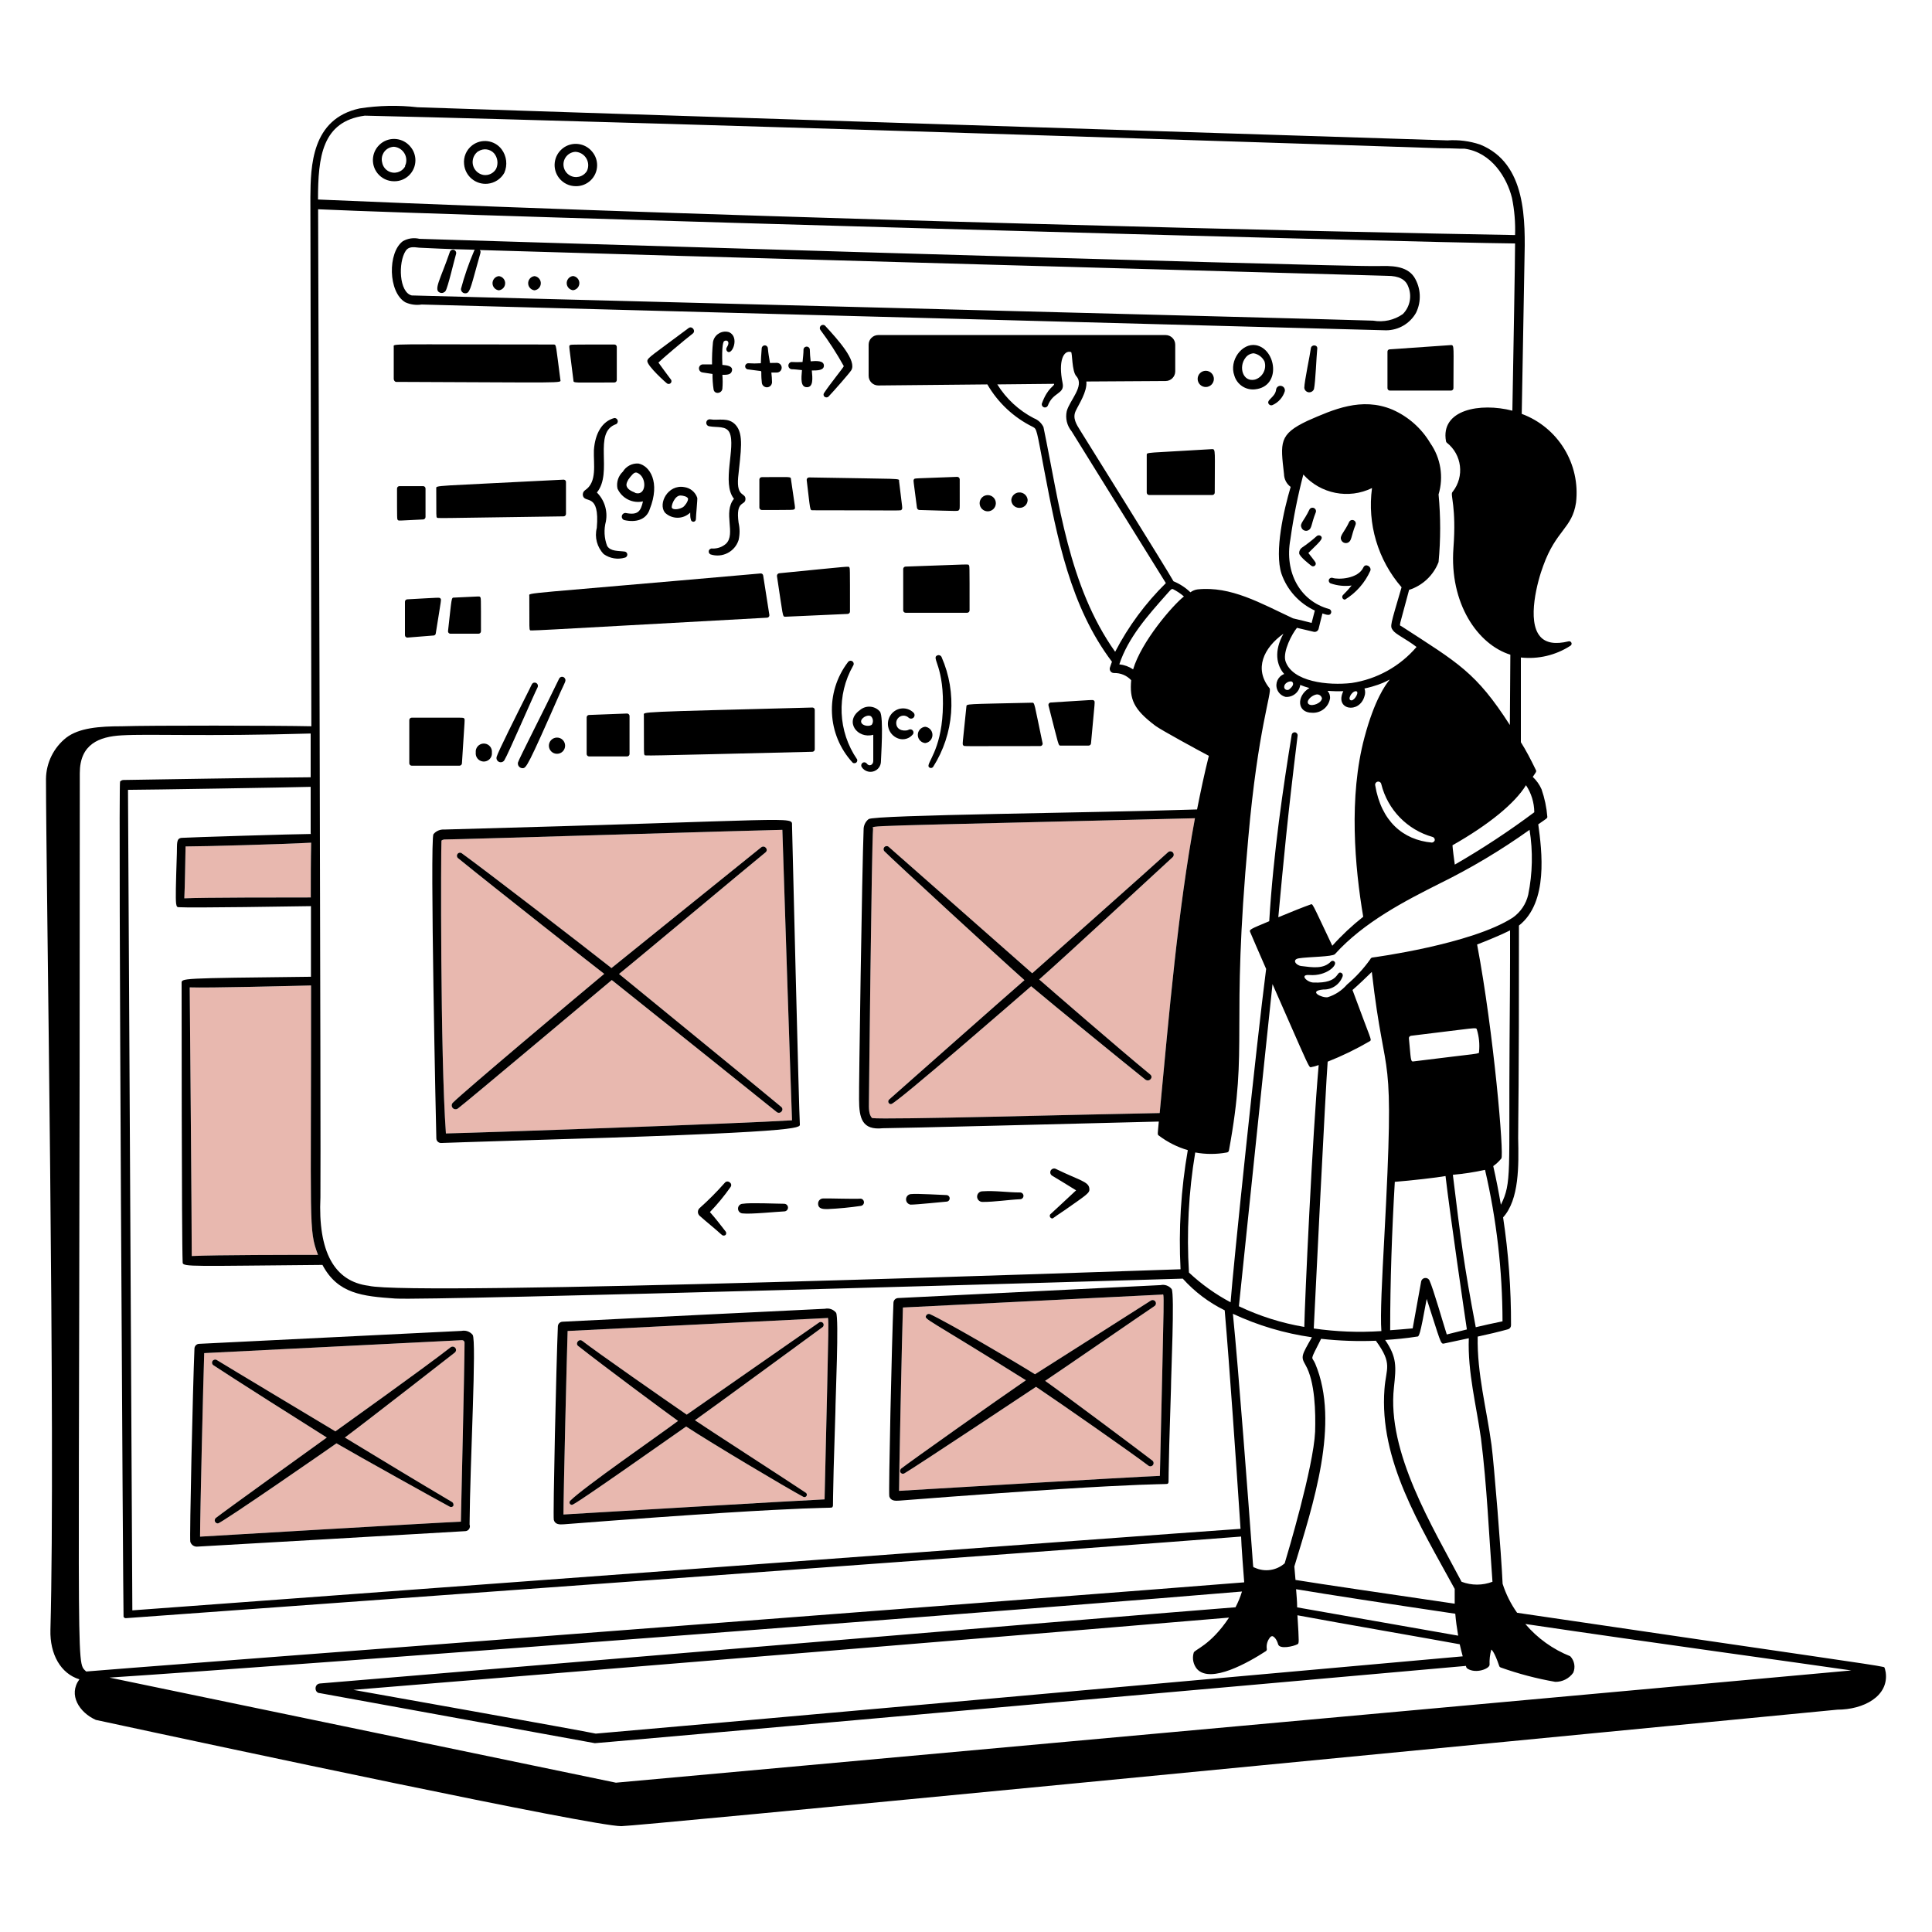 <svg xmlns="http://www.w3.org/2000/svg" id="_1.paginas_web" width="600" height="600" viewBox="0 0 600 600"><defs><style>.cls-1{fill:#e8b8af;}.cls-1,.cls-2{stroke-width:0px;}.cls-2{fill:#000;}</style></defs><path class="cls-1" d="M271.14,257.32c-.45,5.1-1.29,84.63-1.29,84.96-.03,1.77-.09,3.96,1.02,4.95,3.84.57,64.98-1.14,89.28-1.56,2.97-31.17,5.61-62.61,10.95-91.56-107.4,2.64-99.96,2.19-99.96,3.21ZM322.71,304.18c3.93,3.42,24.57,21.36,34.5,29.52,1.08.9-.3,2.43-1.5,1.59-5.82-4.65-28.92-23.46-35.49-29.01-2.76,2.4-42.06,36.6-43.47,36.6-.28.03-.56-.08-.73-.3-.28-.35-.22-.86.13-1.14,3.72-3.3,38.49-34.05,42-37.05-6.57-5.79-41.04-37.5-43.53-40.05-.29-.35-.3-.85-.03-1.21.32-.42.93-.5,1.35-.17,1.5,1.26,39.75,35.07,44.61,39.3,1.2-1.08,38.13-33.84,42.18-37.59.42-.4,1.09-.38,1.48.04.4.42.38,1.09-.04,1.49-5.46,4.98-32.67,30.24-41.46,37.98Z"></path><path class="cls-1" d="M137.97,260.71c-.3.03-.87.21-.87.42h0c-.18,1.8-.39,66.36,1.38,90.87,11.22-.24,92.07-3.09,107.49-4.08-.21-4.65-2.73-81.21-3-90.21-3.54,0-101.01,3-105,3ZM241.2,345.34c-6.96-5.64-39.6-31.71-51.21-40.98-1.47,1.2-45.42,38.16-47.76,39.87-.51.41-1.27.33-1.68-.18-.41-.51-.33-1.27.18-1.68,3.18-3.21,37.08-31.74,46.92-39.93-.78-.54-35.19-27.6-45.48-36-.3-.31-.36-.78-.14-1.15.27-.46.85-.61,1.31-.35,7.23,5.22,37.26,28.35,46.56,35.7,4.86-3.93,34.11-27.54,46.5-37.5,1.05-.81,2.37.69,1.35,1.56-4.8,3.87-42.51,35.43-45.51,37.77,6.39,5.28,37.95,30.96,50.37,41.28,1.05.9-.33,2.46-1.41,1.59Z"></path><path class="cls-1" d="M57.24,278.98c5.73-.27,30.99-.27,39.3-.27l-.03-.21c0-5.55,0-11.25.12-16.8-8.64.48-33.42,1.17-39,1.17-.09,4.11-.21,12.69-.39,16.11Z"></path><path class="cls-1" d="M256.08,465.64c1.41-60.72,1.41-56.31.72-56.31l-80.52,4.02c-.24,6.87-1.29,50.47-1.29,56.99,3.23-.2,72.84-4.35,81.09-4.7ZM177.09,466.06c4.29-4.26,26.79-19.8,33.48-24.78-4.47-3.21-22.95-16.92-31.02-23.28-.99-.78.24-2.37,1.26-1.59,4.77,3.69,25.95,18.45,32.46,22.92,2.73-1.95,38.76-26.97,41.1-28.62h0c.41-.29.97-.2,1.26.21.29.41.2.97-.21,1.26-2.16,1.56-34.2,25.08-39.6,28.89,2.19,1.56,30.06,19.56,34.5,22.56.25.21.33.56.2.86-.16.38-.6.56-.98.4-5.34-2.85-29.1-17.01-36.45-21.87-32.88,23.1-35.07,24.33-35.49,24.33-.2,0-.39-.09-.53-.23-.29-.3-.28-.77.02-1.06Z"></path><path class="cls-1" d="M96.6,306.04c-5.97.15-32.01.81-37.68.6.09,9.39.63,74.07.63,83.43,7.62-.36,31.59-.36,39.21-.36-3-8.01-2.1-8.13-2.16-83.67Z"></path><path class="cls-1" d="M360.21,458.35c1.38-60.66,1.41-56.31.72-56.31l-80.52,4.02v-.12c-.27,7.35-1.29,56.64-1.2,57.06,1.65-.12,72.75-4.35,81-4.65ZM279.84,456.1c2.76-2.16,29.97-21.45,38.76-27.45-31.47-19.74-31.62-18.84-30.96-20.1.22-.45.75-.63,1.2-.42,5.58,2.58,26.37,14.76,32.58,18.66,1.8-1.17,33.3-21.12,36-22.89.48-.3,1.11-.15,1.41.33s.15,1.11-.33,1.41c-3.3,2.19-30.93,21.24-33.93,23.19,5.61,3.96,29.46,21.78,33.33,24.78.42.36.48.99.12,1.41-.36.42-.99.48-1.41.12-4.86-3.72-27.42-19.47-34.86-24.45h0s-37.65,25.02-40.89,26.88c-.41.24-.93.12-1.2-.27-.2-.4-.13-.88.18-1.2Z"></path><path class="cls-1" d="M144.27,416.95c-.02-.41-.34-.73-.75-.75l-80.1,4.02c-.27,7.14-1.29,50.67-1.29,57,1.68-.09,72.75-4.32,81-4.65.99-42.63,1.14-53.16,1.14-55.62ZM141.18,420.1s-27.57,21.51-34.08,26.34c10.92,6.63,22.2,13.47,33.36,20.07.36.29.48.78.3,1.2-.28.34-.77.42-1.14.18-2.79-1.47-28.08-15.54-35.13-19.65-.81.6-35.79,24.87-36.81,24.87-.3,0-.59-.12-.78-.36-.33-.41-.26-1.02.15-1.35,1.83-1.5,32.64-23.67,34.44-24.96-5.67-3.54-30.72-19.44-35.19-22.44-.45-.29-.57-.89-.29-1.34.29-.45.89-.57,1.34-.28,3.33,2.07,34.08,20.49,36.81,22.14,3.33-2.43,26.82-19.14,35.82-26.13.47-.33,1.12-.22,1.45.26.33.47.22,1.12-.25,1.45Z"></path><path class="cls-2" d="M238.93,191.03s0-.05,0-.07l-1.92-12.24c-.06-.39-.42-.67-.81-.63-75.39,6.66-71.82,5.88-71.82,6.96,0,10.86,0,10.26.21,10.59.21.33-4.23.48,73.65-3.81.41-.03.73-.39.7-.8Z"></path><path class="cls-2" d="M213.84,101.89c-11.19,8.37-12.75,9.18-12.81,10.23,0,1.59,6,6.96,6.21,7.02.42.23.95.08,1.18-.35.15-.27.14-.59-.01-.85-.93-1.23-3.21-4.32-3.93-5.34,1.47-1.44,7.71-6.72,10.65-9,1.08-.84-.21-2.52-1.29-1.71Z"></path><path class="cls-2" d="M175.77,159.61v-9.9c.02-.4-.29-.73-.69-.75-.03,0-.06,0-.09,0-41.04,2.13-39.51,1.68-39.51,2.76,0,9.18,0,8.73.21,9,.21.27-2.1.24,39.33-.36.41,0,.75-.34.75-.75Z"></path><path class="cls-2" d="M256.08,123.22c.35.26.82.26,1.17,0,1.68-1.77,6.45-7.2,7.11-8.22,1.8-2.91-3.96-9.33-8.16-13.89-.43-.34-1.05-.26-1.39.17-.26.33-.28.8-.05,1.15,2.69,3.59,5.12,7.36,7.29,11.28,0,.3-4.38,5.64-6.15,8.37-.25.37-.17.87.18,1.14Z"></path><path class="cls-2" d="M243.87,191.53l19.38-.87c.4-.02.72-.35.72-.75,0-14.25,0-13.41-.24-13.74s1.05-.39-21.75,1.86c-.42.06-.73.44-.69.87,1.92,12.57,1.68,12.63,2.58,12.63Z"></path><path class="cls-2" d="M149.37,196.06h0c0-10.89,0-10.29-.24-10.62-.24-.33.18-.21-8.13.15-.87,0-.69,0-1.86,10.38-.05.41.24.78.65.83.03,0,.06,0,.1,0h8.73c.41,0,.75-.34.75-.75Z"></path><path class="cls-2" d="M225.96,109.21c1.44,1.08,3.75-4.5.51-6.03-2.05-.67-4.25.46-4.91,2.5-.05.16-.09.33-.13.5-.24,2.32-.34,4.66-.3,6.99h-3c-.69.11-1.16.75-1.05,1.44.08.54.51.97,1.05,1.05l3.15.48c-.02,1.61.09,3.21.33,4.8.27,1.62,2.55,1.29,2.73-.21.12-1.44.12-2.88,0-4.32,1.41,0,2.79,0,3-1.38s-1.59-1.59-3-1.71c-.27-6.24.36-7.17.48-7.32.81-.63,2.1,0,.9,1.89-.29.43-.19,1.02.24,1.32Z"></path><path class="cls-2" d="M329.43,231.55h8.64c.39,0,.72-.3.75-.69,1.26-13.77,1.29-12.9.93-13.26s.54-.27-13.47.57c-.41.04-.72.4-.68.81,0,.04.01.08.02.12,3.3,12.81,3,12.45,3.81,12.45Z"></path><path class="cls-2" d="M252.34,219.73s-.06,0-.09,0c-55.11,1.44-52.29,1.29-52.29,2.37,0,12.75,0,12,.21,12.33s-3,.36,52.14-.96c.4-.03.71-.35.72-.75v-12.24c.02-.4-.29-.73-.69-.75Z"></path><path class="cls-2" d="M242.76,114.19c0-.83-.67-1.5-1.5-1.5-2.49,0-2.13.18-2.19-.3-.24-1.38-.48-2.79-.6-4.17,0-.53-.43-.96-.96-.96-.53,0-.96.43-.96.96-.15,1.92-.27,3.87-.27,4.59-1.3.09-2.6.09-3.9,0-.53,0-.96.43-.96.96,0,.53.43.96.96.96l3,.39c1.65.24.75-.42,1.2,3.57,0,.88.72,1.59,1.59,1.59.88,0,1.58-.71,1.59-1.59-.02-1-.09-2-.21-3h1.71c.83,0,1.5-.67,1.5-1.5Z"></path><path class="cls-2" d="M190.8,106.99c-14.34,0-13.5,0-13.83.24-.33.24-.27-.21,1.11,10.89,0,.93.15.66,12.72.66.41,0,.75-.34.75-.75v-10.32c-.02-.4-.35-.72-.75-.72Z"></path><path class="cls-2" d="M182.91,222.04c-.4.02-.72.35-.72.75v11.37c0,.41.34.75.75.75h11.82c.41,0,.75-.34.75-.75v-11.82c-.02-.42-.36-.75-.78-.75l-11.82.45Z"></path><path class="cls-2" d="M245.64,148.81c0-.9-.45-.63-9-.63-.41-.03-.77.27-.81.69,0,.02,0,.04,0,.06v8.7c0,.41.34.75.75.75,10.32,0,9.81,0,10.14-.27s.27,0-1.08-9.3Z"></path><path class="cls-2" d="M423.42,176.2c-1.65,3.63-7.89,3.84-9.54,3.27-.47-.17-1,.07-1.17.54s.07,1,.54,1.17c2.09.72,4.32.95,6.51.66-.85,1.05-1.76,2.05-2.73,3-.3.36-.25.89.1,1.18.16.13.35.2.56.2,3.48-2.13,6.23-5.27,7.89-9,.42-1.26-1.53-2.4-2.16-1.02Z"></path><path class="cls-2" d="M135.33,196.72c1.77-11.1,1.77-10.5,1.44-10.86-.33-.36.18-.3-10.32.27-.39.03-.69.36-.69.75v10.38c0,.41.34.75.75.75l8.25-.66c.31-.06.54-.32.57-.63Z"></path><path class="cls-2" d="M376.44,139.48c-21,1.29-20.31.87-20.31,1.89v11.61c0,.41.34.75.75.75h19.62c.41,0,.75-.34.75-.75,0-12.75.33-13.56-.81-13.5Z"></path><path class="cls-2" d="M430.89,109.18s0,.02,0,.03v11.34c0,.41.34.75.75.75h18.99c.41,0,.75-.34.75-.75,0-12.84.33-13.41-.78-13.38l-19.02,1.32c-.38,0-.69.31-.69.69Z"></path><path class="cls-2" d="M250.53,149.01s0,.06,0,.1c1.14,9.36.93,9.36,1.83,9.36,29.4,0,27.33.24,27.66-.24.33-.39.24,0-.81-8.82,0-.93,1.5-.6-27.93-1.14-.41,0-.75.33-.76.74Z"></path><path class="cls-2" d="M174.03,117.94c-1.44-10.71-1.17-10.95-2.1-10.95-52.44,0-49.65-.36-49.65.75v9.93c0,.42.33.93.75.93,53.07.18,51.18.48,51-.66Z"></path><path class="cls-2" d="M132.15,160.57v-8.85c0-.41-.34-.75-.75-.75h-7.35c-.41,0-.75.34-.75.75,0,9.93,0,9.45.24,9.75.24.3,0,.24,7.89-.15.4-.03.71-.35.72-.75Z"></path><path class="cls-2" d="M281.25,190.3h19.11c.41,0,.75-.34.75-.75,0-14.7,0-13.71-.24-14.04-.24-.33,1.17-.3-19.65.45-.4.02-.72.35-.72.75v12.84c0,.41.34.75.75.75Z"></path><path class="cls-2" d="M410.1,166.39c-.39-.24-.91-.18-1.23.15-1.41,1.26-2.91,2.42-4.47,3.48-.6.39-.95,1.06-.93,1.77,0,1.08,3.78,3.9,3.81,3.93.37.28.9.2,1.18-.17.21-.28.22-.67.02-.97-.21-.39-1.41-1.86-2.16-2.85,3.39-3.39,4.92-4.5,3.78-5.34Z"></path><path class="cls-2" d="M406.08,164.78c.06-.02.12-.04.18-.07,1.2-.54.9-1.92,2.34-5.52.24-.55,0-1.18-.56-1.42-.55-.24-1.18,0-1.42.55-1.68,3.51-3,4.23-2.46,5.46.25.81,1.11,1.25,1.92,1Z"></path><path class="cls-2" d="M300.12,219.46h0c-1.26,12.36-1.29,11.61-.96,12,.33.39-1.59.24,23.82.24.41.04.78-.26.82-.68.01-.11,0-.21-.04-.31-2.64-12.45-2.37-12.51-3.27-12.48-21,.48-20.28.3-20.37,1.23Z"></path><path class="cls-2" d="M418.46,168.58c.05-.02.11-.04.16-.06,1.2-.54.93-1.95,2.34-5.52.24-.55,0-1.18-.56-1.42-.55-.24-1.18,0-1.42.55-1.38,3-3,4.26-2.49,5.46.27.82,1.15,1.26,1.97.99Z"></path><path class="cls-2" d="M143.46,237.07c.93-14.82.96-13.62.66-13.95-.3-.33.9-.24-16.26-.24-.41,0-.75.34-.75.75v13.41c0,.41.34.75.75.75h14.85c.4-.01.72-.32.75-.72Z"></path><path class="cls-2" d="M285.48,158.38c12.78.36,12,.42,12.33,0,.33-.42.24.21.24-9.54-.02-.42-.36-.75-.78-.75-13.92.54-13.11.39-13.41.75-.3.36-.21,0,.9,8.79.03.39.33.71.72.75Z"></path><path class="cls-2" d="M228.45,131.95h0c-2.25-2.49-5.4-1.29-7.8-1.71-.59-.12-1.17.25-1.29.84s.25,1.17.84,1.29c2.52.48,5.34-.24,6.39,2.04,1.98,4.38-2.55,15.69,1.35,20.49-3.48,4.23.66,10.92-2.46,13.95-1.17,1.04-2.7,1.57-4.26,1.5-.52-.09-1.02.26-1.11.78-.08.44.16.88.57,1.05,3.63,1.17,7.52-.81,8.69-4.44,0-.01,0-.02.01-.03.4-1.76.4-3.58,0-5.34-.99-7.17,2.07-5.22,2.13-7.35s-2.79-.48-2.28-6.69c.81-8.13,1.86-13.47-.78-16.38Z"></path><path class="cls-2" d="M251.76,112.21c-.15-1.24-.24-2.5-.27-3.75-.09-.54-.61-.9-1.15-.8-.41.07-.73.39-.8.8,0,1.35-.18,2.61-.3,3.96-1.15.07-2.3.07-3.45,0-.62.1-1.04.69-.94,1.31.08.48.46.86.94.94,1.11,0,2.13.18,3.27.27-.24,2.64-.48,5.31,1.53,5.31s1.77-2.7,1.53-5.19c1.65,0,3.81,0,3.75-1.56-.06-1.56-2.37-1.44-4.11-1.29Z"></path><path class="cls-2" d="M190.8,129.82c-3.78.99-6,4.74-6.36,9.99-.15,4.35,1.08,9.87-2.73,12.42-.54.36-.81,1.01-.69,1.65.54,2.64,5.28-1.14,4.32,10.08-.74,2.9.08,5.98,2.16,8.13,1.92,1.36,4.35,1.76,6.6,1.08.51-.13.82-.65.69-1.17-.09-.34-.35-.6-.69-.69-2.07-.3-4.47,0-5.55-1.77-.92-2.43-1.05-5.08-.39-7.59.61-3.28-.43-6.64-2.79-9,5.13-6.27-1.41-18.72,6-21.24.48-.29.63-.92.34-1.4-.19-.32-.54-.5-.91-.49Z"></path><path class="cls-2" d="M175.44,210.7c-.28-.49-.9-.66-1.39-.38-.16.09-.29.22-.38.38-4.95,10.29-12.51,24.96-12.81,26.1-.17.79.34,1.57,1.14,1.74.09.02.18.03.27.03,1.17,0,1.56-.39,11.76-23.58,1.44-3.15,1.86-3.6,1.41-4.29Z"></path><path class="cls-2" d="M316.47,157.72c.05,0,.1,0,.15,0,1.36.03,2.49-1.04,2.52-2.4,0-.04,0-.08,0-.12-.15-1.4-1.41-2.41-2.81-2.26-1.19.13-2.13,1.07-2.26,2.26-.03,1.36,1.04,2.49,2.4,2.52Z"></path><path class="cls-2" d="M198.27,143.95c-1.95-.13-3.82.85-4.83,2.52-1.44,1.34-2.07,3.33-1.68,5.25,1.36,3.04,4.67,4.71,7.92,3.99-.69,3-1.5,4.38-5.37,3.6-.63-.04-1.17.44-1.21,1.07-.03.49.25.94.7,1.12,3.54.84,6.9,0,7.98-3.36,3.36-8.43,0-13.5-3.51-14.19ZM197.16,153.04v-.09c-1.95-.69-2.43-1.5-2.58-2.1-.15-.6.27-1.68,1.11-2.67.84-.99,1.38-1.68,2.22-1.35,3.18,1.35,2.85,7.47-.75,6.21Z"></path><path class="cls-2" d="M165.99,90.16c1.22-.14,2.09-1.24,1.95-2.46-.12-1.02-.93-1.83-1.95-1.95-1.22.14-2.09,1.24-1.95,2.46.12,1.02.93,1.83,1.95,1.95Z"></path><path class="cls-2" d="M177.96,90.13c1.22-.14,2.09-1.24,1.95-2.46-.12-1.02-.93-1.83-1.95-1.95-1.22.14-2.09,1.24-1.95,2.46.12,1.02.93,1.83,1.95,1.95Z"></path><path class="cls-2" d="M266.07,236.66c.17-.24.22-.54.12-.82h0c-5.97-8.67-6.45-19.99-1.23-29.13.3-.45.18-1.05-.27-1.35-.45-.3-1.05-.18-1.35.27-7.17,9.38-6.55,22.56,1.47,31.23.4.29.97.2,1.26-.2Z"></path><path class="cls-2" d="M289.57,227.96c-.13-1.19-1.07-2.13-2.26-2.26-1.4.15-2.41,1.41-2.26,2.81.13,1.19,1.07,2.13,2.26,2.26,1.4-.15,2.41-1.41,2.26-2.81Z"></path><path class="cls-2" d="M376.98,117.67c0-1.39-1.13-2.52-2.52-2.52s-2.52,1.13-2.52,2.52,1.13,2.52,2.52,2.52,2.52-1.13,2.52-2.52Z"></path><path class="cls-2" d="M306.75,158.8c1.39,0,2.52-1.13,2.52-2.52s-1.13-2.52-2.52-2.52-2.52,1.13-2.52,2.52,1.13,2.52,2.52,2.52Z"></path><path class="cls-2" d="M390.06,107.2c-4.35-.78-8.43,4.77-6.72,9.45.83,2.79,3.53,4.58,6.42,4.26,8.28-.87,6.57-12.54.3-13.71ZM389.76,117.88c-3.81.9-5.16-3.93-3-6.72.59-.85,1.54-1.38,2.58-1.44,1.46.26,2.7,1.2,3.36,2.52.74,2.37-.57,4.89-2.94,5.64Z"></path><path class="cls-2" d="M407.1,108.16h0c-.27,2.16-2.01,10.2-2.04,12.3.1.86.88,1.47,1.73,1.37.57-.07,1.06-.44,1.27-.98.48-2.1.78-10.41,1.02-12.48.24-1.35-1.8-1.5-1.98-.21Z"></path><path class="cls-2" d="M154.92,90.16c1.22-.14,2.09-1.24,1.95-2.46-.12-1.02-.93-1.83-1.95-1.95-1.22.14-2.09,1.24-1.95,2.46.12,1.02.93,1.83,1.95,1.95Z"></path><path class="cls-2" d="M170.46,231.58c0,1.39,1.12,2.52,2.52,2.52,1.39,0,2.52-1.12,2.52-2.52h0c0-1.4-1.13-2.53-2.52-2.52-1.39,0-2.51,1.13-2.52,2.52Z"></path><path class="cls-2" d="M398.02,119.87s-.02,0-.03,0c-.7-.2-1.43.2-1.64.9-.02.07-.03.14-.04.21-.27,2.46-3.21,3.21-2.28,4.5.27.39.78.52,1.2.3,1.79-.81,3.15-2.33,3.75-4.2.21-.73-.22-1.5-.96-1.7Z"></path><path class="cls-2" d="M149.98,236.49c1.38.15,2.63-.85,2.78-2.23.02-.18.02-.37,0-.55.15-1.38-.85-2.63-2.23-2.78-1.38-.15-2.63.85-2.78,2.23-.02.18-.02.37,0,.55-.15,1.38.85,2.63,2.23,2.78Z"></path><path class="cls-2" d="M206.49,159.19c2.19,2.13,5.67,2.13,7.86,0,0,.75,0,1.59.18,2.04.01.43.35.78.78.81.44,0,.79-.34.81-.78,0-1.14.54-6.3.42-6.66-.6-1.79-2.17-3.08-4.05-3.33h0c-5.07-.9-8.19,5.1-6,7.92ZM213.69,154.9c0,.9-1.11,2.34-1.65,2.64-1.5.81-3,.75-3.36.21-.36-.54.81-3.87,2.64-3.87.69,0,2.22.3,2.37,1.02Z"></path><path class="cls-2" d="M155.07,236.65c.63.22,1.33-.06,1.62-.66,1.05-1.65,9.21-20.52,10.26-22.53.25-.51.04-1.12-.46-1.37-.15-.08-.32-.11-.5-.1-.78,0-.93.81-1.53,1.98-4.17,8.28-9.78,19.5-10.2,21-.24.69.12,1.44.81,1.68Z"></path><path class="cls-2" d="M293.91,371.14c-.9,0-9.18-.54-11.1-.3-.9.12-1.54.95-1.41,1.86.1.74.68,1.31,1.41,1.41,1.92,0,10.2-.87,11.1-.93.56,0,1.02-.46,1.02-1.02s-.46-1.02-1.02-1.02Z"></path><path class="cls-2" d="M267.36,372.25c-2.01.15-9.81-.12-11.73-.06h0c-.88.02-1.58.74-1.56,1.62h0c0,1.77,1.83,1.68,3,1.68,3.44-.16,6.88-.49,10.29-.99.62-.1,1.04-.69.94-1.31-.08-.48-.46-.86-.94-.94Z"></path><path class="cls-2" d="M316.8,370.33c-3.93,0-7.68-.63-11.7-.36-.91,0-1.65.74-1.65,1.65,0,.91.74,1.64,1.65,1.65,4.02,0,7.83-.66,11.7-.84.58,0,1.05-.47,1.05-1.05s-.47-1.05-1.05-1.05Z"></path><path class="cls-2" d="M267.05,220.53s-.03.03-.05.04h0c-4.86,3.48-.75,9,4.2,7.62v8.13c0,1.23-1.26,1.86-2.01.81-.32-.43-.92-.51-1.34-.2-.38.28-.5.8-.28,1.22.93,1.53,2.92,2.01,4.45,1.08.9-.55,1.48-1.5,1.55-2.55,0-.96.93-14.1-.3-15.69-1.59-1.85-4.37-2.05-6.22-.46ZM270.78,225.01c-.66.72-3,.48-3.33-.72-.33-1.2,1.98-2.58,3.06-1.83.67.69.78,1.74.27,2.55Z"></path><path class="cls-2" d="M118.27,44.59c-2.83,2.27-3.29,6.4-1.02,9.24,1.25,1.56,3.15,2.47,5.15,2.46,3.59.06,6.55-2.81,6.61-6.41.02-1.56-.51-3.08-1.51-4.27-2.27-2.83-6.4-3.29-9.24-1.02ZM125.85,51.61c-1,1.87-3.33,2.57-5.2,1.57-1.04-.56-1.77-1.57-1.97-2.74-.53-2.09.73-4.21,2.82-4.74.28-.07.56-.11.84-.12,2.31.2,4.03,2.23,3.83,4.54-.04.52-.18,1.02-.41,1.49h.09Z"></path><path class="cls-2" d="M243.54,373.84c-2.22,0-10.68-.39-12.84,0-.83,0-1.5.67-1.5,1.5s.67,1.5,1.5,1.5c2.25.3,10.65-.54,12.84-.63.65,0,1.18-.53,1.18-1.18s-.53-1.18-1.18-1.18Z"></path><path class="cls-2" d="M327.96,363.04c-.58-.32-1.31-.11-1.64.46-.32.58-.11,1.31.46,1.64,1.38.78,5.73,3.51,7.41,4.53-4.35,4.08-8.04,7.47-8.04,7.47-.25.37-.15.87.22,1.12.11.08.25.12.38.14.36,0,0,0,3.87-2.55,7.17-5.04,7.89-5.37,7.68-6.81-.27-2.1-3-2.43-10.35-6Z"></path><path class="cls-2" d="M279.63,220.06c-2.62.52-4.31,3.07-3.79,5.68.33,1.65,1.49,3.01,3.07,3.59,1.68.63,3.57.08,4.65-1.35.27-.48.1-1.08-.37-1.35-.3-.17-.68-.17-.98,0-.81.48-3.66.48-3.87-1.86-.13-1.25.78-2.37,2.03-2.51.67-.07,1.33.16,1.81.62.44.41,1.13.39,1.55-.04.41-.44.39-1.13-.05-1.54-1.07-1.05-2.58-1.5-4.05-1.23Z"></path><path class="cls-2" d="M291.12,203.53c-2.1.81,2.34,3.3,1.65,17.61-.6,12-5.07,15.81-4.35,17.01.26.38.79.48,1.17.21.08-.06.15-.13.21-.21,6.5-10.23,7.48-23.02,2.61-34.11-.22-.49-.79-.72-1.29-.51Z"></path><path class="cls-2" d="M225.09,367.33c-2.46,2.78-5.08,5.42-7.86,7.89-.64.63-.65,1.65-.02,2.29,0,0,.01.01.02.02,2.31,2.07,4.74,3.96,6.96,6,.34.26.8.26,1.14,0,.27-.32.27-.79,0-1.11-1.59-2.07-3.18-4.11-4.86-6,2.31-2.4,4.44-4.98,6.36-7.71.93-1.17-.9-2.46-1.74-1.38Z"></path><path class="cls-2" d="M136.71,90.91c.61.2,1.28-.02,1.65-.54.69-.93,2.67-9.45,3.27-11.49.17-.54-.14-1.11-.67-1.28-.54-.17-1.11.14-1.27.68-2.88,8.43-5.25,11.91-2.97,12.63Z"></path><path class="cls-2" d="M146.64,45.14c-1.81,1.39-2.77,3.62-2.51,5.89.35,3.68,3.61,6.38,7.29,6.03,2.17-.21,4.11-1.46,5.19-3.36,1.07-2.42.75-5.23-.84-7.35-2.18-2.86-6.27-3.4-9.13-1.21ZM154.08,52.42c-.78,1.38-2.33,2.14-3.9,1.92-2.22-.38-3.72-2.48-3.34-4.7.18-1.07.78-2.02,1.66-2.65h.06c1.55-1.02,3.61-.76,4.86.6,1.14,1.34,1.4,3.23.66,4.83Z"></path><path class="cls-2" d="M174.7,46.12c-2.83,2.27-3.29,6.4-1.02,9.24,1.25,1.55,3.13,2.46,5.12,2.46,3.59.07,6.57-2.78,6.64-6.38.03-1.57-.5-3.1-1.51-4.3-2.27-2.83-6.4-3.29-9.24-1.02ZM182.25,53.14c-1.15,1.84-3.57,2.4-5.41,1.26-1.84-1.15-2.4-3.57-1.26-5.41.67-1.07,1.81-1.76,3.07-1.84,2.3.08,4.1,2.01,4.02,4.31-.02.59-.16,1.16-.42,1.69Z"></path><path class="cls-2" d="M245.97,256.33c0-3,2.52-1.68-108,1.29-1.29-.09-2.54.45-3.36,1.44-1.14,1.71.84,93.63.9,94.5.03.79.68,1.41,1.47,1.41,0,0,11.79-.42,22.11-.72,90.57-2.61,89.4-3.9,89.31-5.13-.24-2.31-2.4-91.2-2.43-92.79ZM138.48,352c-1.77-24.51-1.56-89.07-1.38-90.87h0c0-.21.57-.39.87-.42,3.99,0,101.46-3,105-3,.27,9,2.79,85.56,3,90.21-15.42.99-96.27,3.84-107.49,4.08Z"></path><path class="cls-2" d="M125.88,93.88c1.59.72,3.35.96,5.07.69l299.52,8.01c3.86-.01,7.41-2.1,9.3-5.46,1.74-3.55,1.51-7.75-.6-11.1-2.43-3.6-7.32-3.48-11.25-3.39-12.15.3-297.36-8.43-297.66-8.46-1.74-.42-3.57-.16-5.13.72-4.77,3.48-4.62,15.87.75,18.99ZM126,77.89c.87-1.29,2.19-1.23,4.26-.96,19.5.96,17.22.27,16.95,1.05h0c-1.63,3.81-2.99,7.73-4.05,11.73-.03.73.53,1.35,1.26,1.38.02,0,.04,0,.06,0,1.35,0,1.59-1.23,3.63-8.61,1.11-4.14,1.41-4.26.87-4.83,42.99,1.35,281.34,7.98,281.82,8.01,3.69,0,5.7,1.14,6.51,3.27,1.25,2.94.6,6.34-1.65,8.61-2.68,1.88-5.99,2.61-9.21,2.04-17.49-.6-298.29-7.77-298.59-7.83-3.93-.96-4.26-10.23-1.86-13.86Z"></path><path class="cls-2" d="M364.22,264.71c-.4-.42-1.06-.44-1.48-.04-4.05,3.75-40.98,36.51-42.18,37.59-4.86-4.23-43.11-38.04-44.61-39.3-.42-.32-1.02-.25-1.35.17-.28.36-.27.86.03,1.21,2.49,2.55,36.96,34.26,43.53,40.05-3.51,3-38.28,33.75-42,37.05-.35.28-.41.79-.13,1.14.18.22.45.34.73.3,1.41,0,40.71-34.2,43.47-36.6,6.57,5.55,29.67,24.36,35.49,29.01,1.2.84,2.58-.69,1.5-1.59-9.93-8.16-30.57-26.1-34.5-29.52,8.79-7.74,36-33,41.46-37.98.42-.4.44-1.06.04-1.49Z"></path><path class="cls-2" d="M61.38,480.31s81.69-4.68,83.16-4.8c.83-.06,1.45-.78,1.39-1.6-.01-.15-.04-.3-.1-.44.15-19.8,2.22-57,.96-58.92-.83-1.02-2.16-1.49-3.45-1.23l-81.51,4.02c-.79.03-1.42.68-1.44,1.47-.51,11.79-1.56,59.16-1.29,60,.29.99,1.25,1.63,2.28,1.5ZM63.42,420.22l80.1-4.02c.41.02.73.34.75.75,0,2.46-.15,12.99-1.14,55.62-8.25.33-79.32,4.56-81,4.65,0-6.33,1.02-49.86,1.29-57Z"></path><path class="cls-2" d="M276.18,464.71c.42,1.38,1.74,1.44,3.18,1.32,87.36-6.81,82.86-4.41,83.46-5.52.24-.45-.21,1.83.84-29.37,0-3.96,1.17-29.28.21-30.81-.82-1.03-2.16-1.51-3.45-1.23l-81.48,4.02c-.81.02-1.45.66-1.47,1.47-.51,11.64-1.56,59.01-1.29,60.12h0ZM280.41,405.94v.12l80.52-4.02c.69,0,.66-4.35-.72,56.31-8.25.3-79.35,4.53-81,4.65-.09-.42.93-49.71,1.2-57.06Z"></path><path class="cls-2" d="M171.99,472.03c.39,1.41,1.74,1.47,3.15,1.35,87.36-6.78,82.86-4.41,83.46-5.52.24-.48-.21,1.98.84-29.4,0-3.87,1.17-29.31.21-30.78-.82-1.03-2.16-1.51-3.45-1.23-.42,0-77.34,3.78-81.48,4.02-.81.02-1.45.66-1.47,1.47-.48,11.07-1.56,59.07-1.26,60.09h0ZM256.8,409.33c.69,0,.69-4.41-.72,56.31-8.25.36-77.86,4.5-81.09,4.7,0-6.53,1.05-50.13,1.29-56.99l80.52-4.02Z"></path><path class="cls-2" d="M192.24,302.47c3-2.34,40.71-33.9,45.51-37.77,1.02-.87-.3-2.37-1.35-1.56-12.39,9.96-41.64,33.57-46.5,37.5-9.3-7.35-39.33-30.48-46.56-35.7-.46-.27-1.05-.11-1.31.35-.22.37-.16.84.14,1.15,10.29,8.4,44.7,35.46,45.48,36-9.84,8.19-43.74,36.72-46.92,39.93-.51.41-.59,1.17-.18,1.68.41.51,1.17.59,1.68.18,2.34-1.71,46.29-38.67,47.76-39.87,11.61,9.27,44.25,35.34,51.21,40.98,1.08.87,2.46-.69,1.41-1.59-12.42-10.32-43.98-36-50.37-41.28Z"></path><path class="cls-2" d="M139.98,418.39c-9,6.99-32.49,23.7-35.82,26.13-2.73-1.65-33.48-20.07-36.81-22.14-.45-.29-1.05-.16-1.34.28-.29.45-.16,1.05.29,1.34,4.47,3,29.52,18.9,35.19,22.44-1.8,1.29-32.61,23.46-34.44,24.96-.41.33-.48.93-.15,1.35.19.24.48.37.78.36,1.02,0,36-24.27,36.81-24.87,7.05,4.11,32.34,18.18,35.13,19.65.37.24.86.16,1.14-.18.18-.42.06-.91-.3-1.2-11.16-6.6-22.44-13.44-33.36-20.07,6.51-4.83,34.08-26.34,34.08-26.34.47-.33.59-.98.25-1.45-.33-.47-.98-.59-1.45-.26Z"></path><path class="cls-2" d="M177.6,467.35c.42,0,2.61-1.23,35.49-24.33,7.35,4.86,31.11,19.02,36.45,21.87.38.16.82-.02.98-.4.13-.3.04-.65-.2-.86-4.44-3-32.31-21-34.5-22.56,5.4-3.81,37.44-27.33,39.6-28.89.41-.29.5-.85.21-1.26-.29-.41-.85-.5-1.26-.21h0c-2.34,1.65-38.37,26.67-41.1,28.62-6.51-4.47-27.69-19.23-32.46-22.92-1.02-.78-2.25.81-1.26,1.59,8.07,6.36,26.55,20.07,31.02,23.28-6.69,4.98-29.19,20.52-33.48,24.78-.3.29-.31.76-.02,1.06.14.14.33.23.53.23Z"></path><path class="cls-2" d="M280.86,457.57c3.24-1.86,40.89-26.88,40.89-26.88h0c7.44,4.98,30,20.73,34.86,24.45.42.36,1.05.3,1.41-.12.36-.42.3-1.05-.12-1.41-3.87-3-27.72-20.82-33.33-24.78,3-1.95,30.63-21,33.93-23.19.48-.3.63-.93.33-1.41s-.93-.63-1.41-.33c-2.7,1.77-34.2,21.72-36,22.89-6.21-3.9-27-16.08-32.58-18.66-.45-.21-.98-.03-1.2.42-.66,1.26-.51.36,30.96,20.1-8.79,6-36,25.29-38.76,27.45-.31.32-.38.8-.18,1.2.27.39.79.51,1.2.27Z"></path><path class="cls-2" d="M584.76,517.66h0c-3.3-.75-21-3.15-113.61-16.8-1.96-2.75-3.47-5.79-4.5-9-.39-9-2.7-37.56-3.45-43.14-1.5-11.1-4.53-22.2-4.29-33.63,3.21-.69,6.39-1.44,9.45-2.28.54-.17.9-.67.9-1.23.04-11.22-.78-22.42-2.46-33.51,5.04-5.58,4.86-16.08,4.68-24.63,0-7.8.27-13.26.24-66,9.21-7.23,7.11-23.28,6-31.44,2.67-1.86,2.79-1.86,2.82-2.31-.23-2.93-.84-5.81-1.8-8.58-.64-1.45-1.57-2.76-2.73-3.84,1.02-1.5,1.2-1.62.99-2.1-1.71-3.51-3-6-4.68-8.67v-26.31c5.39.59,10.81-.69,15.36-3.63.37-.19.51-.65.31-1.01-.17-.32-.54-.47-.88-.37-4.08.99-7.02.51-8.76-1.47-4.29-4.8-.81-17.46.9-21.96,4.02-11.22,9-11.61,10.2-19.68,1.4-11.97-5.56-23.35-16.86-27.54,0-.24.81-45.75.84-47.16.3-12.93.69-30.63-13.77-36.48-3.26-1.09-6.71-1.53-10.14-1.29-.63,0-317.61-10.14-319.83-10.29-5.99-.69-12.04-.57-18,.36-15,3.24-15.21,18-15.3,27.6,0,.81.18,84.57.3,164.28-10.11-.24-50.4-.3-58.83,0-7.11,0-13.32.51-17.28,3.54-3.92,3.1-6.23,7.79-6.3,12.78,0,29.37,3,205.59,1.38,264.27-.21,7.62,3.21,13.62,9,15.39-3.57,4.83,0,10.32,5.1,12.6,39.51,8.52,154.14,33,163.2,33,4.65,0,238.08-22.71,377.67-36.18,8.04,0,15.99-4.11,15-11.55-.36-1.8-.36-1.62-.87-1.74ZM459.93,446.71h0c1.86,14.73,2.46,29.7,3.57,44.52-3.09,1.18-6.51,1.18-9.6,0-9-17.07-23.25-40.23-21-60.36.69-6.48.96-9.33-2.73-14.73,3.21-.21,6.48-.51,9.9-1.05.63,0,.87,0,3-11.7,4.29,13.2,4.29,14.1,5.34,13.86l7.74-1.65c-.39,10.53,2.34,20.82,3.78,31.11ZM371.76,518.35h0c4.26,4.62,16.02-2.1,21.33-5.55.24-.14.37-.41.33-.69-.19-1.26.16-2.55.96-3.54.16-.24.41-.4.69-.45.48,0,1.41.87,1.86,2.52.45,1.65,4.77.66,6,0,.51-.3.54-.24,0-9,13.68,2.55,40.65,7.2,50.4,9,.3,1.29.6,2.55.93,3.75-33,3-263.46,23.58-269.25,24-3.39-.78-72.84-13.17-75.27-13.59,63.18-5.19,228.21-18.69,271.95-22.44-5.82,8.76-10.77,9.9-10.98,10.92-.52,1.76-.13,3.66,1.05,5.07ZM366.63,394.18h.03c-17.1.57-238.83,8.43-252.15,5.13-10.74-1.35-15.78-10.62-15-27.54.18-9-.57-271.92-.72-306.78,48.78,2.22,340.17,10.35,371.73,10.62,0,5.55-.51,33-.84,51.93-10.02-2.58-22.41-.33-20.61,9.51.03.16.12.31.24.42,4.71,3.68,5.55,10.49,1.87,15.2-.04.05-.08.11-.13.16-.72.84,1.29,4.5.33,17.34-1.29,17.25,7.56,30,17.67,33.15,0,3.9-.15,18.42-.15,21.84-10.53-16.41-16.08-19.26-33.6-30.63-.9-.6-.93.99,2.31-11.34,4.2-1.35,7.56-4.52,9.15-8.64.66-6.98.66-14.02,0-21,1.62-5.41.68-11.27-2.55-15.9-2.74-4.63-6.86-8.28-11.79-10.44-9.57-4.02-18.45,0-26.31,3.45-9,4.23-8.46,6.78-7.35,16.56.03,1.58.79,3.06,2.07,3.99-2.1,7.05-5.13,20.04-2.85,27,1.76,5.04,5.5,9.16,10.35,11.4-.21.9-.66,2.58-.99,3.84-1.47-.39-4.17-1.05-5.76-1.41-10.11-4.71-19.29-10.08-29.67-9-.8.11-1.56.42-2.22.9-1.52-1.46-3.3-2.62-5.25-3.42-1.62-3-28.56-46.2-28.89-46.71-1.35-2.13-2.49-3.99-1.5-6.15.99-2.16,3.63-6,3.33-9.18l24.6-.15c1.66,0,3-1.34,3-3v-8.28c0-1.66-1.34-3-3-3h-89.22c-1.66,0-3,1.34-3,3v9.66c0,1.66,1.34,3,3,3l33.87-.33c3.3,5.7,8.22,10.3,14.13,13.2,1.26.66,1.14.75,3.57,13.62,3.96,20.73,8.04,42.18,21,59.31-.24.6-.42,1.2-.63,1.8-.22.7.17,1.44.87,1.65.14.04.28.06.42.06,2.01-.06,3.94.75,5.31,2.22-.51,5.85.63,9,7.56,14.19,1.74,1.29,13.47,7.68,16.56,9.3-1.38,5.46-2.55,11.04-3.66,16.65-31.47,1.05-100.32,1.68-102,3-1.02.8-1.59,2.04-1.56,3.33-.48,12-1.5,80.52-1.41,83.67,0,6,.99,9.66,7.38,9,4.65,0,62.13-1.47,85.71-2.07-.36,3.96-.48,4.02,0,4.35,2.7,2.05,5.75,3.58,9,4.53-2.13,12.21-2.89,24.61-2.25,36.99ZM419.76,212.11c-7.17.84-18.54-.3-20.58-6.9-.78-3,2.07-8.37,3.6-10.23l5.22,1.23c.66.15,1.32-.25,1.5-.9.39-1.68.87-3.48,1.2-4.8,1.17.39,2.43.87,2.7-.24.13-.5-.16-1.01-.66-1.14,0,0,0,0,0,0-9-2.49-13.89-11.34-12-21.63.94-6.78,2.29-13.5,4.02-20.13,5.37,6.02,14.08,7.74,21.33,4.2-1.51,11.11,1.83,22.34,9.18,30.81-3.51,12-3.63,12-2.73,13.32.9,1.32,3.93,2.58,7.38,5.22-5.16,6.03-12.31,10.01-20.16,11.19ZM419.76,217.51c-1.56,0,0-2.85,1.29-2.85s-.27,2.76-1.29,2.85ZM410.55,216.76c0,1.56-3,2.73-4.08,1.95-1.08-.78.57-2.61,2.19-3,.8-.21,1.63.25,1.86,1.05h.03ZM400.47,214.03c-.42.37-1.07.33-1.44-.09-.08-.09-.14-.19-.18-.3-.33-1.59,2.04-2.46,2.52-1.83s.12,1.35-.93,2.22h.03ZM444.93,259.93h.03c.4.16.65.56.63.99-.11.41-.47.71-.9.75-9-.81-15.75-6.66-17.61-17.79-.1-.52.24-1.03.77-1.13.52-.1,1.03.24,1.12.77,1.98,7.94,8.07,14.21,15.96,16.41ZM324.33,126.52c.44.09.89-.13,1.08-.54,1.59-4.32,5.31-3.51,4.59-7.02-1.41-6.81.27-10.32,2.61-9.63.45,0,.21,6,1.68,7.53,2.61,3-2.13,7.5-3,10.83-.49,2.2.07,4.5,1.5,6.24.57.87,27.48,44.34,29.28,47.16-6.34,6.24-11.66,13.44-15.75,21.33-14.52-20.49-17.37-46.26-22.26-69.78-.61-1.27-1.68-2.26-3-2.76-4.66-2.42-8.57-6.04-11.34-10.5l17.64-.18c.18.75-1.95,1.02-3.81,6.15-.11.54.24,1.06.78,1.17ZM362.25,184.63h0c1.35-1.5,1.5-1.8,2.01-1.68,1.23.62,2.38,1.38,3.42,2.28-3.54,2.79-13.23,14.04-15.78,22.65-1.28-.87-2.75-1.4-4.29-1.56,2.76-8.34,8.82-15.12,14.64-21.69ZM360.15,345.67c-24.3.42-85.44,2.13-89.28,1.56-1.11-.99-1.05-3.18-1.02-4.95,0-.33.84-79.86,1.29-84.96,0-1.02-7.44-.57,99.96-3.21-5.34,28.95-7.98,60.39-10.95,91.56ZM371.19,357.91h0c3.25.6,6.59.6,9.84,0,.33-.05.58-.3.63-.63,6.18-33.6.42-36,6-96.99,3-34.17,7.5-45.45,6.6-46.56-4.86-6-1.86-12.51,4.32-16.92-3,5.4-2.16,9.78.24,12.51-1.93.72-2.91,2.86-2.19,4.78.43,1.17,1.43,2.04,2.64,2.33,2.25.15,4.23-1.48,4.53-3.72.93.38,1.88.7,2.85.96-4.05,2.4-3.93,7.68.81,7.68,2.79.18,5.24-1.82,5.61-4.59,0-3.21-3.36-1.92,4.11-2.1-2.85,5.79,4.98,7.17,6.57,1.56.28-.78.28-1.62,0-2.4,13.86-3,6.27-8.43,0,15.18-4.95,18.42-3,40.38-.39,55.71-3.45,2.72-6.67,5.73-9.6,9-3.42-7.17-4.89-10.41-5.64-11.82-.75-1.41-.78-1.08-1.2-.96-1.59.54-5.85,2.22-9.93,3.93,1.71-18.33,2.7-29.58,6-56.43.04-.51-.34-.96-.85-1.01-.46-.04-.87.26-.98.71-2.61,16.02-5.7,36.75-6.99,57.96-3,1.26-4.56,1.89-5.34,2.34-.78.45-.72.66-.57,1.05.66,1.59,2.58,6,4.95,11.43-3,23.13-10.32,93.36-11.04,103.53-4.7-2.5-9.05-5.6-12.93-9.24-.76-12.46-.11-24.97,1.95-37.29ZM420.03,307.45h0c1.68-1.44,4.32-3.96,6-5.61,4.29,37.59,7.26,19.41,3.87,82.59-.69,12.78-1.29,24-.9,28.95-7.01.47-14.05.2-21-.81.36-7.65,3.72-75.69,4.32-82.86,4.54-1.79,8.93-3.93,13.14-6.39.6-.54.45.12-5.43-15.87ZM451.77,493.45v4.59c-22.32-3.3-40.98-6-49.44-7.38-.15-1.8-.27-3.27-.36-4.17,5.76-19.11,14.28-44.49,6.48-63-1.05-2.52-1.89-.27,1.83-7.71,5.65.63,11.33.83,17.01.6,5.31,7.29,3.15,8.4,2.67,15-1.68,22.17,10.95,42.15,21.81,62.07ZM452.85,507.97l-50.01-8.79c0-1.92-.21-3.84-.33-5.64,9.99,1.68,28.23,4.47,49.44,7.62h0c.18,2.22.51,4.53.9,6.81ZM405.06,412.09c-7.03-1.19-13.87-3.35-20.31-6.42.3-2.76,8.76-84.54,10.44-100.05,8.25,18.75,10.5,24,11.31,25.32.39.63.45.48.66.48.81-.15,1.6-.37,2.37-.66-1.95,21.84-4.32,73.38-4.47,81.33ZM407.43,415.3c-3.21,5.64-3.51,6-2.01,8.58,3,5.19,3.18,14.79,3,20.76-.51,11.01-8.64,38.19-9.45,40.86-2.56,2.26-6.21,2.79-9.3,1.35-.63-.24-.42.45-.78-4.32-1.17-15.84-4.23-56.82-6-74.52,7.77,3.63,16.04,6.09,24.54,7.29ZM439.05,329.62c-1.05.27-.87-.75-1.5-7.14-.04-.4.26-.76.66-.81,21-2.52,20.16-2.73,20.46-1.89.67,2.21.89,4.54.66,6.84,0,.81.87.33-20.28,3ZM448.92,365.23c1.38,11.82,5.85,42.42,6.63,47.64l-6.24,1.56c-.99-3-4.17-14.22-5.4-16.83-.37-.67-1.2-.91-1.87-.55-.34.19-.58.5-.68.88-.9,4.86-1.77,9.75-2.64,14.61-2.55.24-4.86.42-6.99.57,0-15.18.54-30.69,1.44-46.08,5.01-.39,13.14-1.32,15.75-1.8ZM458.31,412.18c-3.72-19.59-4.65-27.18-7.11-47.34,3.36-.29,6.7-.81,9.99-1.53,3.58,15.42,5.4,31.21,5.43,47.04-2.88.57-5.76,1.23-8.31,1.83ZM468.81,323.35c-.3,40.95.75,43.89-2.7,50.79-.69-4.02-1.47-8.07-2.37-12,.95-.67,1.79-1.47,2.52-2.37.87-1.05-2.34-39-7.53-66.45,2.52-.96,7.53-3,10.23-4.38.03,11.43-.06,23.1-.15,34.41ZM474.6,277.87c-.67,2.88-2.38,5.41-4.8,7.11-12.81,8.28-43.32,12.36-43.62,12.39-.29.06-.53.26-.63.54-2.07,2.91-4.5,5.55-7.23,7.86-1.59,1.84-3.67,3.21-6,3.93-1.83.27-6.27-1.95-1.35-2.4,2.68.09,5.11-1.58,6-4.11.14-.4-.02-.84-.39-1.05-1.74-.81-.3,3.3-8.61,3-2.01,0-4.59-2.58-1.29-2.34,5.34.42,9-3.24,7.68-4.23-.29-.24-.7-.24-.99,0-2.31,2.46-5.76,1.86-9.24,1.44-1.71-.21-3-2.04-.75-2.4,3-.48,10.35-.45,11.19-1.29,9-9.99,21.96-16.62,32.52-21.93,9.75-4.79,19.09-10.37,27.93-16.68,1.08,6.69.93,13.52-.42,20.16h0ZM473.91,243.85h0c1.66,2.49,2.55,5.41,2.58,8.4-7.9,5.91-16.14,11.33-24.69,16.26-.24-1.71-.66-4.86-.72-6,11.37-6.45,19.41-13.08,22.83-18.66ZM113.28,35.92c98.61,2.28,333.81,10.11,333.81,10.11,4.29,0,6.45.21,7.5.15h.27c8.37,1.17,13.14,9,14.7,15.3.77,3.79,1.09,7.66.96,11.52-51.99-.87-228.66-4.89-371.76-11.04,0-13.26,1.26-24.27,14.52-26.04ZM98.76,389.71c-7.62,0-31.59,0-39.21.36,0-9.36-.54-74.04-.63-83.43,5.67.21,31.71-.45,37.68-.6.06,75.54-.84,75.66,2.16,83.67ZM96.51,278.5l.03.21c-8.31,0-33.57,0-39.3.27.18-3.42.3-12,.39-16.11,5.58,0,30.36-.69,39-1.17-.12,5.55-.12,11.25-.12,16.8ZM56.43,260.2c-1.74.15-1.41,1.77-1.5,4.77-.33,9.93-.42,13.95-.24,15.6.15,1.11.39,1.14.81,1.17,3.9.27,37.11-.27,41.07-.33v21.93c-41.31.48-40.17.42-40.17,2.07,0,.78,0,79.83.33,86.7,0,1.41,3.54,1.05,43.41.72,4.77,9,12.42,9.72,22.59,10.44,10.17.72,234.24-5.82,244.59-6.18,3.67,4.08,8.09,7.42,13.02,9.84,1.47,16.89,3.6,48,4.92,67.86-18.87,1.26-333,24.51-344.16,25.32,0-7.47-1.35-254.82-1.35-254.82,4.92,0,51-.75,56.73-.93v14.43l.06.21c-4.14,0-38.37,1.05-40.11,1.2ZM26.76,519.1c-3.45-3.57-1.98,7.29-1.98-279,0-9,6-11.34,12.99-11.73,9-.51,25.5.39,58.71-.57v13.59c-6.9,0-58.14.84-58.14.84-.4.01-.78.19-1.05.48-.6.66.96,259.08,1.08,259.38.12.27.39.45.69.45,0,0,315.99-22.86,346.38-25.35,0,1.92.84,12.75.96,14.22-40.56,3.3-356.64,27.3-359.64,27.69ZM191.28,553.63l-157.29-32.64c57.54-3.75,306.6-22.83,351.72-26.73-.52,1.69-1.19,3.32-2.01,4.89-28.53,2.19-284.34,23.67-284.34,23.67-1.89.18-1.74,3,0,3l85.38,15.54c.24,0,6.45-.51,270.54-24,0,.39.18.66.48.87,2.64,1.65,6.84,0,6.84-1.23-.07-1.59.11-3.18.54-4.71,0,0,.87.39,2.46,5.1.06.21.22.37.42.45,5.52,1.97,11.2,3.47,16.98,4.47,2.21.04,4.3-1.02,5.58-2.82.75-1.74.38-3.76-.93-5.13-5.4-2.15-10.19-5.59-13.95-10.02,40.47,6,84.6,12,101.25,14.43l-383.67,34.86Z"></path></svg>
